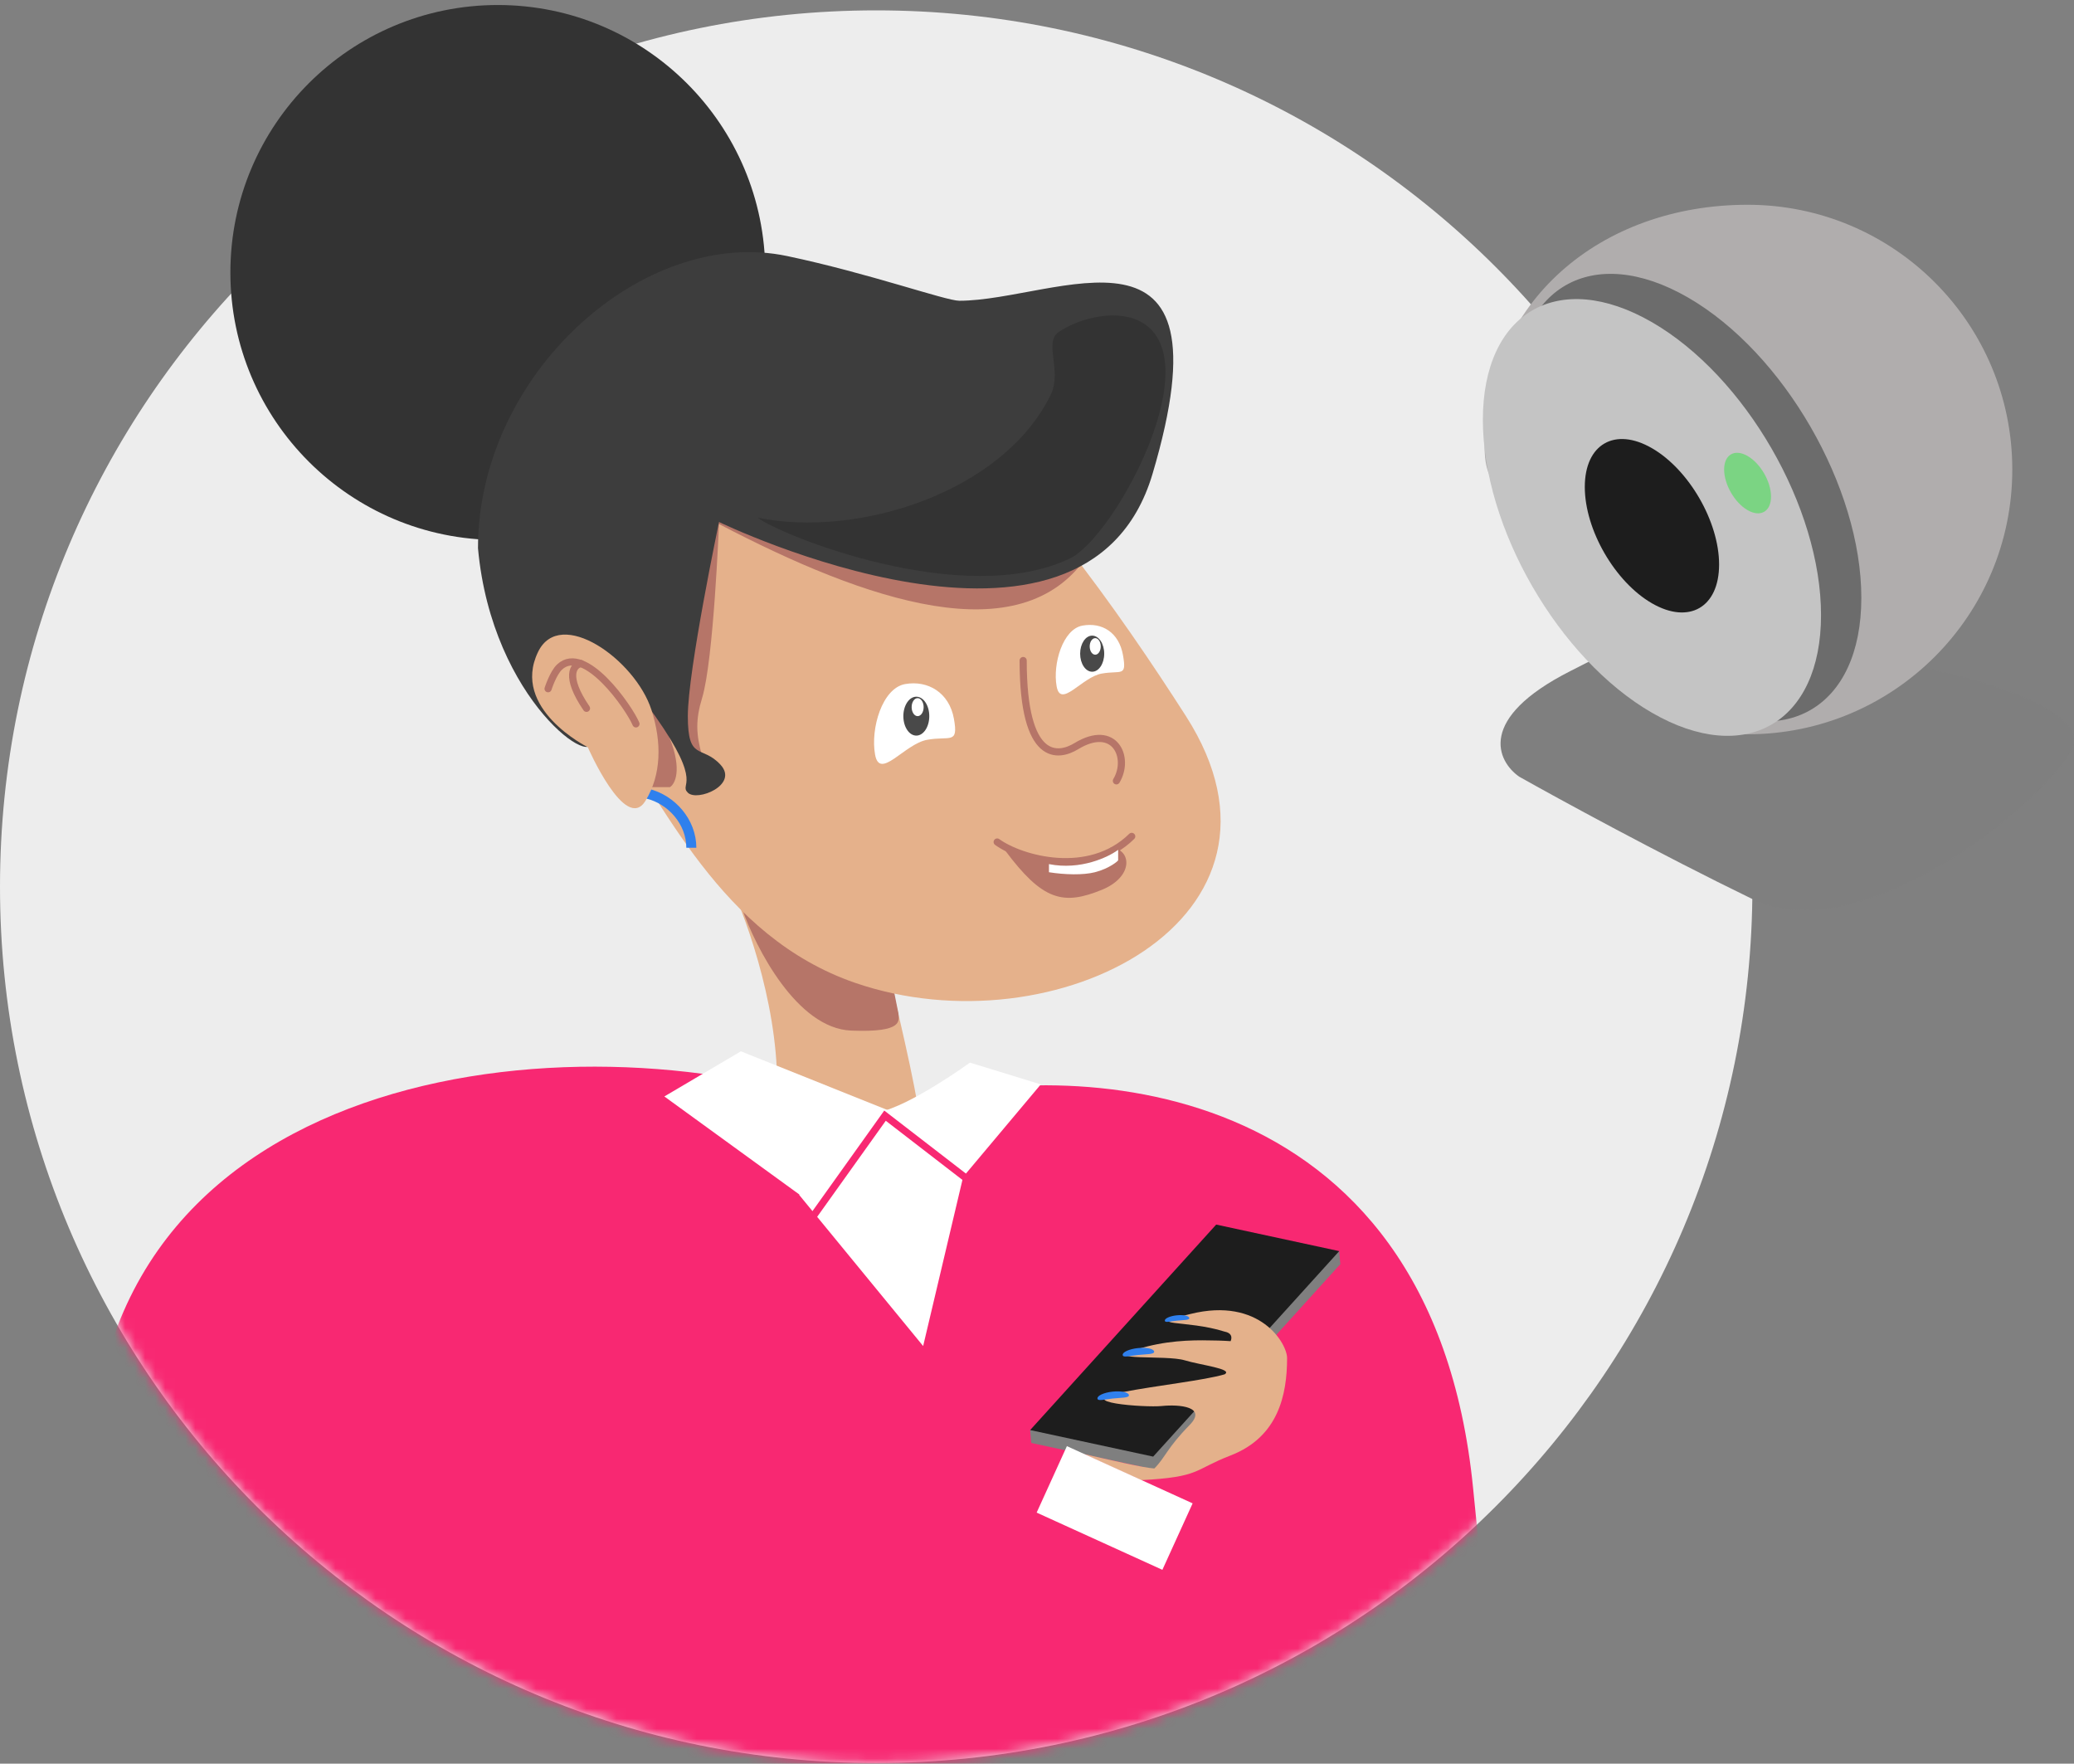 <svg width="207" height="176" viewBox="0 0 207 176" fill="none" xmlns="http://www.w3.org/2000/svg">
<rect x="0" y="0" width="207" height="176" fill="#808080" stroke="none"/>
<path d="M174.903 88.486C174.903 136.784 135.749 175.937 87.451 175.937C39.153 175.937 0 136.784 0 88.486C0 40.188 39.153 1.035 87.451 1.035C135.749 1.035 174.903 40.188 174.903 88.486Z" fill="#EDEDED"/>
<circle cx="49.686" cy="27.192" r="26.692" fill="#333333"/>
<mask id="mask0_580_651" style="mask-type:alpha" maskUnits="userSpaceOnUse" x="0" y="1" width="175" height="175">
<circle cx="87.451" cy="88.486" r="87.451" fill="#C4C4C4"/>
</mask>
<g mask="url(#mask0_580_651)">
<path d="M147.032 148.572C142.876 106.357 106.026 105.802 90.988 109.995L99.458 169.078C104.927 176.369 109.848 216.053 147.032 210.585C184.216 205.116 172.441 210.469 179.276 198.166L179.276 171.709C153.575 196.772 151.188 190.787 147.032 148.572Z" fill="#F82872"/>
<path d="M47.707 115.069H111.03C111.03 145.258 188.585 192.371 111.03 192.371H47.707V115.069Z" fill="#F82872"/>
<path d="M77.567 108.252C77.567 99.768 74.182 90.802 72.489 87.379L87.608 92.682C88.661 96.857 90.925 106.199 91.557 110.17C92.347 115.135 77.566 118.858 77.567 108.252Z" fill="#E4B18B"/>
<path d="M84.937 102.843C79.555 102.619 75.439 94.621 74.053 90.651L88.721 96.397L89.673 101.152C89.673 101.787 90.318 103.067 84.937 102.843Z" fill="#B67568"/>
<path d="M60.2 71.466C54.242 62.903 53.136 44.628 55.619 36.561C77.958 13.29 105.443 51.292 118.367 71.466C131.291 91.64 105.257 104.925 85.36 98.084C71.936 93.468 66.157 80.03 60.2 71.466Z" fill="#E5B18B"/>
<path d="M66.862 78.552H64.653L65.021 68.059C65.124 68.632 65.635 70.563 66.862 73.704C68.089 76.846 67.373 78.245 66.862 78.552Z" fill="#B67568"/>
<path d="M109.815 88.475C112.731 87.298 112.529 84.957 110.8 84.957C106.882 87.063 102.36 85.618 100.588 84.632C104.303 89.609 106.171 89.947 109.815 88.475Z" fill="#B67568"/>
<path d="M110.8 84.957C112.529 84.957 112.731 87.298 109.815 88.475C106.171 89.947 104.303 89.609 100.588 84.632" stroke="#B67568" stroke-width="0.714"/>
<path d="M102.119 65.915C102.119 76.154 105.638 75.547 107.418 74.463C111.251 72.13 112.82 75.596 111.424 77.923" stroke="#B67568" stroke-width="0.714" stroke-linecap="round" stroke-linejoin="round"/>
<path d="M95.207 71.722C95.675 74.329 94.821 73.415 92.544 73.824C90.267 74.232 87.805 77.906 87.338 75.299C86.87 72.692 88.055 68.675 90.332 68.266C92.609 67.858 94.74 69.116 95.207 71.722Z" fill="white"/>
<path d="M112.079 65.362C112.481 67.609 111.908 66.867 109.946 67.219C107.984 67.571 105.862 70.737 105.459 68.49C105.056 66.244 106.077 62.782 108.039 62.43C110.001 62.078 111.676 63.116 112.079 65.362Z" fill="white"/>
<path d="M107.618 50.652C109.931 50.698 110.051 53.219 108.5 55.5C101.866 65.256 86.5 60 71.759 52.294C71.759 52.294 71.227 65.877 70.074 69.661C69.417 71.818 69.457 73.266 70.074 75.435C70.989 78.648 71.508 76.091 71.425 77.346C71.358 78.35 70.114 78.601 69.5 78.601L67.397 72.882L67.94 63.154L70.074 51.683L107.618 50.652Z" fill="#B67568"/>
<path d="M115.029 47.296C108.339 69.821 71.764 52.091 71.764 52.091C71.764 52.091 68.65 66.911 68.65 71.466C68.65 76.02 70.047 74.292 71.908 76.309C73.77 78.325 69.581 80.032 68.65 79.101C67.72 78.17 70.296 78.397 65.393 71.466C59.053 62.503 58.403 64.915 54.558 66.028C50.826 67.11 59.014 73.573 59.014 73.573C59.945 77.296 49.103 70.07 47.707 54.711C47.707 37.273 64.263 22.544 78.566 25.552C86.664 27.255 94.401 30.012 95.739 30.012C105.423 30.012 123.156 19.935 115.029 47.296Z" fill="#3D3D3D"/>
<ellipse cx="91.455" cy="71.466" rx="1.294" ry="1.941" fill="#494949"/>
<ellipse cx="91.587" cy="70.567" rx="0.599" ry="0.898" fill="white"/>
<ellipse cx="109.007" cy="65.232" rx="1.201" ry="1.801" fill="#494949"/>
<path d="M87.718 110.971C84.521 111.569 79.269 118.639 79.269 118.639L92.137 134.323L96.129 117.445L103.879 108.214L96.809 106.041C96.809 106.041 90.799 110.395 87.718 110.971Z" fill="white"/>
<path d="M69 84.601C69 82.014 67.031 79.79 64.625 79.203" stroke="#2F80ED"/>
<path d="M53.705 65.052C55.909 60.51 63.396 65.817 65.017 70.836C66.058 74.061 66.024 77.313 64.421 79.918C62.417 83.174 58.667 74.565 58.667 74.565C58.667 74.565 50.95 70.729 53.705 65.052Z" fill="#E4B18B"/>
<path d="M54.703 68.73C54.703 68.73 55.2 67.169 55.85 66.562C58.364 64.216 62.804 70.632 63.473 72.237" stroke="#B67568" stroke-width="0.714" stroke-linecap="round" stroke-linejoin="round"/>
<path d="M57.985 66.214C57.249 66.357 56.33 67.451 58.536 70.686" stroke="#B67568" stroke-width="0.714" stroke-linecap="round" stroke-linejoin="round"/>
<ellipse cx="109.311" cy="64.507" rx="0.551" ry="0.827" fill="white"/>
<path d="M99.525 84.025C101.934 85.763 108.709 87.637 112.953 83.465" stroke="#B67568" stroke-width="0.714" stroke-linecap="round" stroke-linejoin="round"/>
<path d="M104.693 87.042V86.231C107.847 86.858 110.612 85.541 111.599 84.805V85.849C111.59 85.924 110.705 86.678 109.279 87.042C108.114 87.339 106.278 87.294 104.693 87.042Z" fill="white"/>
<path d="M9.037 147.167C9.655 105.099 59.625 101.209 84.986 110.766C84.986 110.766 70.386 131.779 69.831 147.167C69.224 164.025 71.463 177.533 84.986 187.618C85.702 188.152 86.352 188.635 86.941 189.071C87.561 189.061 88.199 189.268 88.732 189.711C91.624 192.112 94.971 195.006 86.941 189.071C86.005 189.086 85.108 189.597 84.666 190.546C83.556 192.927 82.231 196.371 82.149 199.376C82.082 201.858 82.895 204.701 83.809 207.074C84.748 209.513 83.183 212.406 80.572 212.524C52.869 213.777 50.915 204.398 24.465 182.784C3.541 165.686 9.036 167.992 9.037 147.167Z" fill="#F82872"/>
<path d="M66.306 109.417L73.947 104.913L89.04 110.955L85.507 123.359L66.306 109.417Z" fill="white"/>
<path d="M97.253 118.218L88.331 111.334L80.955 121.66" stroke="#F82872" stroke-width="0.714"/>
<path d="M105.631 33.16C104.181 34.175 106.012 37.052 104.874 39.385C100.101 49.168 85.562 53.714 75.608 51.656C77.98 53.458 96.254 60.785 106.788 55.728C111.294 53.566 121.06 35.445 113.603 31.983C111.066 30.805 107.443 31.892 105.631 33.16Z" fill="#333333"/>
<path d="M102.922 143.992L102.811 142.695L104.052 142.806L103.917 143.441L102.922 143.992Z" fill="#7F7F7F"/>
<path d="M133.771 126.159L133.662 124.832L132.588 125.797L132.628 126.86L133.771 126.159Z" fill="#7F7F7F"/>
</g>
<rect width="12.555" height="27.673" transform="matrix(0.978 0.211 -0.671 0.741 121.502 123.49)" fill="#7F7F7F"/>
<rect width="12.555" height="27.673" transform="matrix(0.978 0.211 -0.671 0.741 121.385 122.203)" fill="#1D1D1D"/>
<path d="M118.726 142.21C120.521 140.386 117.717 140.123 115.939 140.309C114.325 140.477 106.772 139.938 112.02 138.925C115.509 138.252 120.187 137.749 122.224 137.147C123.138 136.603 119.811 136.226 118.233 135.745C116.41 135.189 109.747 135.848 113.526 134.643C116.204 133.79 118.851 133.717 120.751 133.763C121.994 133.77 122.822 133.837 122.822 133.837C122.822 133.837 123.221 133.076 122.224 132.885C118.487 131.683 113.778 132.369 118.829 131.12C125.756 129.408 128.461 134.083 128.461 135.518C128.461 139.196 127.583 143.401 122.822 145.243C119.078 146.691 119.86 147.392 113.878 147.707L108.174 145.099C110.578 145.637 114.08 146.475 115.212 146.541C116.301 145.452 116.488 144.486 118.726 142.21Z" fill="#E4B18B"/>
<rect x="106.484" y="144.312" width="13.787" height="7.288" transform="rotate(24.468 106.484 144.312)" fill="white"/>
<path d="M115.193 134.88C115.223 135.167 114.433 135.124 113.566 135.218C112.698 135.311 112.082 135.505 112.051 135.218C112.02 134.93 112.698 134.622 113.566 134.528C114.433 134.435 115.162 134.592 115.193 134.88Z" fill="#2F80ED"/>
<path d="M112.674 139.224C112.705 139.512 111.915 139.469 111.047 139.562C110.18 139.656 109.563 139.85 109.533 139.562C109.502 139.275 110.18 138.966 111.047 138.873C111.915 138.78 112.643 138.937 112.674 139.224Z" fill="#2F80ED"/>
<path d="M118.7 131.532C118.724 131.755 118.109 131.722 117.435 131.795C116.76 131.867 116.28 132.018 116.256 131.795C116.232 131.571 116.76 131.331 117.435 131.259C118.109 131.186 118.676 131.308 118.7 131.532Z" fill="#2F80ED"/>
<path d="M206.92 74.377C207.973 70.953 198.362 68.013 193.425 66.971L170.714 59.73C169.946 60.168 166.073 62.231 156.725 66.971C147.377 71.71 149.429 75.968 151.623 77.504C155.518 79.698 165.612 85.206 174.828 89.682C186.348 95.278 205.604 78.656 206.92 74.377Z" fill="#7F7F7F"/>
<path d="M200.841 46.854C200.841 61.446 189.012 73.275 174.42 73.275C165.481 73.275 160.142 68.532 155.361 61.738C151.876 47.559 148.179 50.307 148.179 44.654C148.179 30.062 159.829 20.434 174.42 20.434C189.012 20.434 200.841 32.263 200.841 46.854Z" fill="#B0ADAD"/>
<circle r="19.973" transform="matrix(0.866 0.5 -2.20305e-08 1 168.478 49.664)" fill="#6C6C6C"/>
<circle r="19.487" transform="matrix(0.866 0.5 -2.20305e-08 1 164.876 51.639)" fill="#C4C4C4"/>
<circle r="7.739" transform="matrix(0.866 0.5 -2.20305e-08 1 164.876 52.465)" fill="#1D1D1D"/>
<circle r="2.898" transform="matrix(0.866 0.5 -2.20305e-08 1 164.876 49.654)" fill="#1D1D1D"/>
<circle r="2.702" transform="matrix(0.866 0.5 -2.20305e-08 1 174.421 48.206)" fill="#7BD483"/>
</svg>
